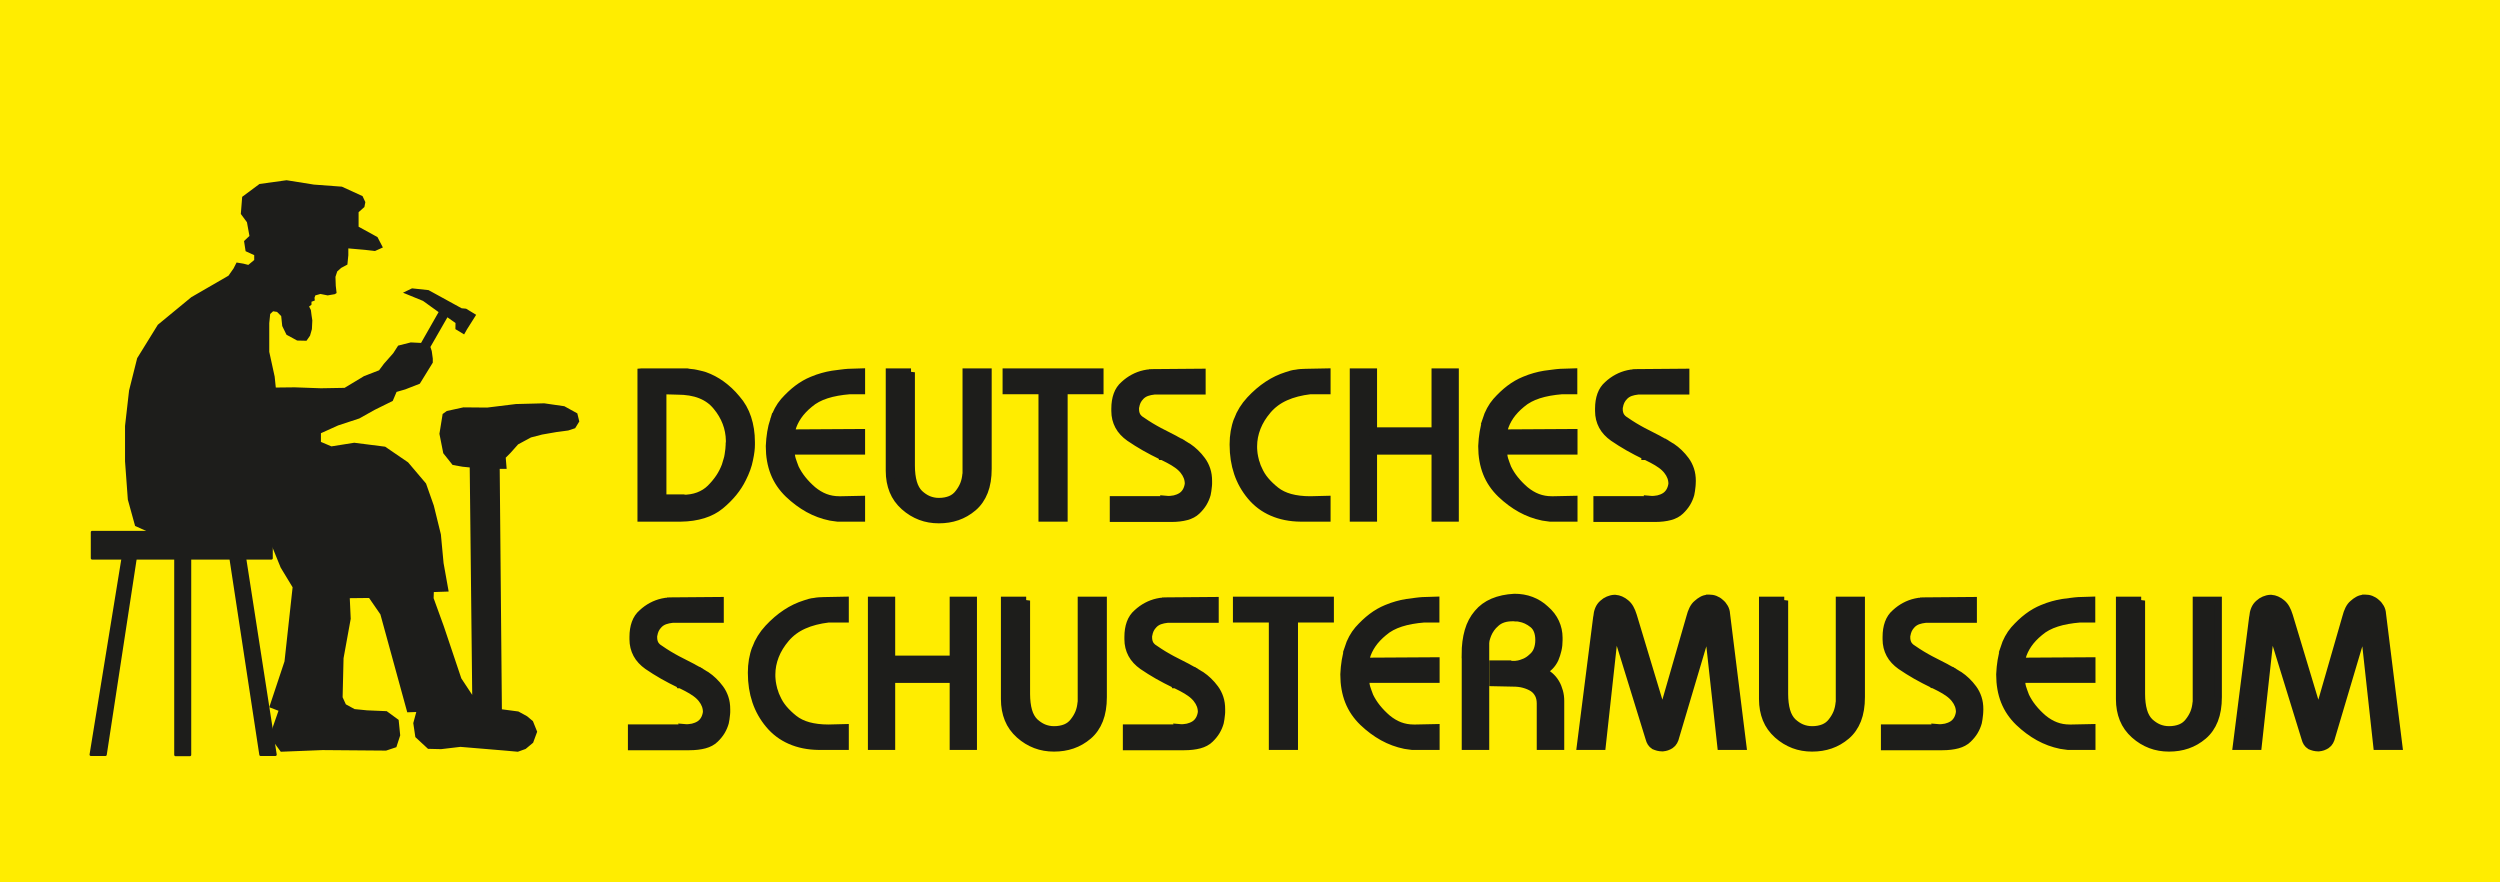 <?xml version="1.0" encoding="UTF-8"?>
<svg id="Ebene_1" data-name="Ebene 1" xmlns="http://www.w3.org/2000/svg" viewBox="0 0 240.94 85.04">
  <defs>
    <style>
      .cls-1 {
        fill: #ffed00;
      }

      .cls-2, .cls-3 {
        fill: #1d1d1b;
      }

      .cls-3 {
        stroke-miterlimit: 4.12;
        stroke-width: .75px;
      }

      .cls-3, .cls-4 {
        stroke: #1d1d1b;
      }

      .cls-4 {
        fill: none;
        stroke-linejoin: round;
        stroke-width: .26px;
      }
    </style>
  </defs>
  <rect class="cls-1" width="240.95" height="85.04"/>
  <polygon class="cls-2" points="8.88 51.29 26.16 51.29 26.16 53.8 17.52 53.8 8.88 53.8 8.88 51.29"/>
  <polygon class="cls-4" points="8.88 51.29 26.16 51.29 26.16 53.8 17.52 53.8 8.88 53.8 8.88 51.29"/>
  <polygon class="cls-2" points="13.02 50.69 12.32 48.15 12.05 44.46 12.05 41.05 12.44 37.63 13.22 34.52 15.21 31.3 18.44 28.64 22.02 26.57 22.51 25.87 22.8 25.3 23.46 25.41 23.93 25.53 24.5 25.06 24.5 24.59 23.67 24.21 23.52 23.23 24.04 22.74 23.8 21.42 23.21 20.62 23.34 18.97 25.01 17.73 27.62 17.37 30.25 17.79 32.95 17.99 34.94 18.9 35.21 19.48 35.12 19.95 34.56 20.45 34.56 21.85 36.38 22.85 36.9 23.85 36.14 24.19 35.17 24.08 33.57 23.94 33.57 24.6 33.48 25.5 32.88 25.82 32.5 26.16 32.33 26.68 32.36 27.55 32.44 28.24 32.27 28.35 31.58 28.47 30.88 28.33 30.39 28.47 30.31 28.7 30.34 28.96 30.02 29.08 30.02 29.37 29.79 29.54 29.96 29.88 30.03 30.42 30.1 30.88 30.06 31.72 29.88 32.35 29.54 32.84 28.64 32.82 27.61 32.26 27.2 31.42 27.1 30.46 26.7 30.06 26.32 30 26.04 30.26 25.95 31.14 25.95 33.91 26.47 36.29 26.58 37.35 28.4 37.33 30.93 37.42 33.21 37.38 35.08 36.25 36.53 35.69 37 35.06 37.9 34.04 38.37 33.31 39.59 33 40.58 33.05 42.27 30.08 40.77 29 38.84 28.21 39.71 27.79 41.3 27.96 44.49 29.71 44.92 29.75 45.89 30.34 45 31.75 44.73 32.23 43.89 31.72 43.9 31.13 43.12 30.58 41.48 33.44 41.61 33.83 41.71 34.56 41.71 34.95 40.46 36.98 39.05 37.53 38.22 37.77 37.85 38.64 36.09 39.51 34.63 40.33 32.59 41 30.93 41.75 30.93 42.59 31.94 43.02 34.14 42.67 37.12 43.05 39.33 44.56 41.06 46.6 41.81 48.73 42.49 51.5 42.75 54.27 43.24 57.01 41.81 57.06 41.79 57.65 42.77 60.35 44.46 65.38 45.51 66.97 45.27 45.05 44.57 44.98 43.62 44.81 42.72 43.68 42.35 41.81 42.66 39.9 43.06 39.61 44.66 39.26 46.95 39.28 49.72 38.94 52.45 38.87 54.39 39.15 55.64 39.84 55.83 40.62 55.43 41.27 54.76 41.49 53.63 41.64 52.25 41.88 51.17 42.16 49.93 42.83 49.2 43.65 48.74 44.11 48.83 45.19 48.16 45.19 48.37 68.36 49.96 68.57 50.8 69.03 51.36 69.5 51.77 70.52 51.38 71.58 50.66 72.18 49.91 72.45 48.69 72.34 44.37 71.98 42.51 72.2 41.25 72.17 40.03 71.04 39.83 69.69 40.12 68.62 39.25 68.65 36.66 59.21 35.57 57.63 33.71 57.65 33.8 59.64 33.11 63.44 33.02 67.2 33.33 67.88 34.17 68.34 35.38 68.46 37.27 68.54 38.42 69.38 38.57 70.87 38.2 72.01 37.21 72.34 31.09 72.29 27.06 72.45 26.4 71.55 26.16 70.45 26.84 68.5 25.95 68.16 27.42 63.74 28.2 56.6 27.05 54.7 26.33 52.93 25.95 52.18 25.95 51.5 14.82 51.5 13.02 50.69"/>
  <polyline class="cls-2" points="11.91 53.36 8.76 72.73 10.16 72.73 13.12 53.36 16.92 53.36 16.92 72.75 18.3 72.75 18.3 53.36 22.17 53.36 25.12 72.73 26.54 72.73 23.53 53.36"/>
  <polyline class="cls-4" points="11.91 53.36 8.76 72.73 10.16 72.73 13.12 53.36 16.92 53.36 16.92 72.75 18.3 72.75 18.3 53.36 22.17 53.36 25.12 72.73 26.54 72.73 23.53 53.36"/>
  <g>
    <path class="cls-3" d="m61.82,35.88h4.4c.13.03.27.05.41.06.14.01.28.03.41.06.15.03.29.06.44.1.15.04.29.08.44.12.56.2,1.1.48,1.61.85.51.37,1,.82,1.45,1.37.47.53.82,1.15,1.05,1.85.23.7.35,1.47.35,2.31v.26c0,.17-.01.38-.04.61-.03.23-.07.5-.14.81-.05.29-.14.59-.25.9-.11.31-.25.62-.41.94-.23.47-.52.92-.87,1.35-.35.43-.76.84-1.23,1.23-.47.39-1.02.68-1.66.88-.64.2-1.37.31-2.18.32h-1.1v-1.88h1.1s0,.04,0,.04h.19c.56,0,1.07-.08,1.52-.25.45-.17.85-.42,1.18-.75.33-.33.62-.68.86-1.04.24-.36.43-.74.58-1.14.03-.09.05-.18.08-.27.03-.09.05-.18.08-.27.03-.08.05-.16.07-.25s.04-.18.05-.27c.03-.19.05-.36.07-.52.02-.16.03-.31.03-.44v-.13s0-.04.02-.05v-.22c-.01-.6-.12-1.18-.33-1.73-.21-.55-.52-1.08-.93-1.57-.41-.51-.93-.88-1.56-1.13-.63-.25-1.37-.37-2.24-.37l-1.42-.04v12.28h-2.04v-14.02Z"/>
    <path class="cls-3" d="m74.59,40.5c.23-.72.56-1.32.97-1.8.43-.48.86-.89,1.31-1.23.45-.34.92-.61,1.41-.81.35-.15.68-.26,1-.35.32-.09.63-.16.94-.21.31-.04.59-.08.84-.11.25-.03.48-.06.68-.07l1.26-.04v1.74h-1.1c-.85.07-1.6.2-2.25.41-.65.21-1.2.5-1.65.89-.45.37-.82.76-1.1,1.17-.28.41-.48.83-.6,1.27-.01.04-.02.08-.03.11,0,.03-.01.06-.01.09-.01.04-.02.08-.03.11,0,.03-.01.06-.01.09l6.78-.04v1.72h-6.78c0,.15,0,.28.02.41.01.13.04.26.08.41.04.13.09.27.14.41.05.14.11.28.16.43.19.39.42.76.71,1.12.29.36.62.7.99,1.02.39.32.79.56,1.21.72.42.16.87.24,1.35.24h.22l1.9-.04v1.74h-2.28c-.12-.01-.24-.03-.36-.05-.12-.02-.23-.04-.34-.05-.73-.15-1.44-.41-2.11-.78-.67-.37-1.31-.85-1.91-1.42-.61-.59-1.07-1.26-1.37-2.02-.3-.76-.45-1.61-.45-2.56v-.04c.04-.93.18-1.76.41-2.48Z"/>
    <path class="cls-3" d="m87.8,35.88v8.98c0,.65.07,1.2.2,1.65.13.45.33.8.6,1.07.27.25.56.45.87.58.31.13.65.2,1.01.2.43,0,.8-.07,1.12-.2.32-.13.59-.34.8-.62.21-.27.38-.55.5-.85.12-.3.19-.62.22-.95v-.04s0-.03.02-.06v-9.76h2.06v9.3c0,.85-.12,1.59-.36,2.2-.24.61-.59,1.12-1.06,1.52-.47.4-.98.69-1.53.88-.55.19-1.14.28-1.77.28s-1.22-.1-1.77-.31c-.55-.21-1.07-.52-1.55-.95-.48-.43-.84-.93-1.07-1.5-.23-.57-.35-1.21-.35-1.92v-9.5h2.06Z"/>
    <path class="cls-3" d="m97,35.88h8.98v1.74h-3.46v12.28h-2.06v-12.28h-3.46v-1.74Z"/>
    <path class="cls-3" d="m112.36,48.16c.31.03.59,0,.84-.05.25-.06.47-.15.66-.27.19-.12.34-.28.46-.48.12-.2.2-.44.24-.72,0-.24-.04-.47-.12-.68-.08-.21-.2-.42-.36-.62-.16-.2-.36-.39-.6-.56-.24-.17-.51-.34-.82-.5-.05-.03-.11-.05-.16-.08-.05-.03-.11-.05-.16-.08-.05-.03-.11-.05-.16-.08-.05-.03-.11-.05-.16-.08h-.04s-.02,0-.03,0c0,0-.01-.02-.01-.03-.56-.27-1.1-.55-1.61-.84-.51-.29-1-.6-1.47-.92-.45-.32-.8-.69-1.03-1.12-.23-.43-.35-.91-.35-1.44v-.22c0-.51.07-.95.21-1.34.14-.39.36-.71.65-.96.29-.27.6-.49.92-.66.32-.17.66-.3,1.02-.38.05-.01.11-.02.16-.03.05,0,.11-.02.16-.03.03,0,.05,0,.08,0,.03,0,.06-.02.1-.03.03,0,.05,0,.08,0,.03,0,.05-.01.08-.01l4.88-.04v1.74h-4.56c-.28.03-.53.08-.75.16-.22.08-.41.2-.57.36-.16.16-.28.33-.36.5-.08.17-.13.35-.16.54,0,.01,0,.03-.02.04v.16c0,.12.01.23.03.34.02.11.06.21.11.32.05.09.12.18.2.26.08.08.17.15.26.2.31.21.6.41.89.58.29.17.56.33.81.46.27.13.52.26.76.39.24.13.48.25.72.37.07.04.13.08.19.11.06.03.12.06.17.09.03.01.06.03.09.05.03.02.07.04.11.05.03.03.06.05.09.06.03.01.06.03.09.04.04.03.08.06.13.09.05.03.1.06.15.09.04.03.09.06.14.09.05.03.11.06.16.09.24.16.47.35.69.56.22.21.43.45.63.72.2.27.35.57.46.9.11.33.16.69.16,1.08,0,.09,0,.19,0,.3,0,.11-.02.21-.03.32s-.03.22-.04.33-.03.22-.06.33c-.08.29-.2.57-.36.84-.16.27-.37.52-.62.76-.25.24-.58.42-.99.53-.41.11-.9.17-1.47.17h-5.54v-1.74h5.04Z"/>
    <path class="cls-3" d="m119.28,40.49c.27-.71.67-1.36,1.2-1.93.55-.59,1.11-1.07,1.7-1.46.59-.39,1.2-.68,1.84-.88.15-.05.3-.1.45-.14.15-.04.3-.07.45-.08.15-.03.3-.05.45-.06.15-.01.3-.02.45-.02l2.04-.04v1.74h-1.58c-.91.11-1.7.31-2.39.62-.69.31-1.26.73-1.73,1.28-.45.53-.8,1.09-1.03,1.68-.23.59-.35,1.19-.35,1.82,0,.13,0,.29.02.46.01.17.04.36.08.56.03.09.05.19.07.3.02.11.05.21.09.3.03.11.06.21.1.31.04.1.09.2.14.31.16.37.38.73.66,1.06.28.33.61.65,1,.96.39.31.86.54,1.41.69.55.15,1.2.23,1.93.23l1.58-.04v1.74h-2.52c-1.03-.01-1.94-.2-2.74-.55-.8-.35-1.48-.86-2.04-1.53-.56-.67-.98-1.41-1.26-2.24-.28-.83-.42-1.73-.42-2.72v-.04c0-.84.13-1.62.4-2.33Z"/>
    <path class="cls-3" d="m130.46,35.88h1.88v5.68h6v-5.68h1.88v14.02h-1.88v-6.46h-6v6.46h-1.88v-14.02Z"/>
    <path class="cls-3" d="m143.23,40.5c.23-.72.56-1.32.97-1.8.43-.48.86-.89,1.31-1.23.45-.34.92-.61,1.41-.81.35-.15.68-.26,1-.35.32-.09.63-.16.94-.21.31-.04.59-.08.84-.11.25-.03.48-.06.68-.07l1.26-.04v1.74h-1.1c-.85.07-1.6.2-2.25.41-.65.21-1.2.5-1.65.89-.45.37-.82.76-1.1,1.17-.28.41-.48.83-.6,1.27-.01.04-.02.08-.03.11,0,.03,0,.06,0,.09-.01.04-.02.08-.03.11,0,.03,0,.06,0,.09l6.78-.04v1.72h-6.78c0,.15,0,.28.02.41.01.13.04.26.08.41.04.13.09.27.14.41.05.14.11.28.16.43.19.39.42.76.71,1.12.29.36.62.7.99,1.02.39.32.79.56,1.21.72.42.16.87.24,1.35.24h.22l1.9-.04v1.74h-2.28c-.12-.01-.24-.03-.36-.05-.12-.02-.23-.04-.34-.05-.73-.15-1.44-.41-2.11-.78-.67-.37-1.31-.85-1.91-1.42-.61-.59-1.07-1.26-1.37-2.02-.3-.76-.45-1.61-.45-2.56v-.04c.04-.93.18-1.76.41-2.48Z"/>
    <path class="cls-3" d="m158.97,48.16c.31.03.59,0,.84-.05.25-.06.47-.15.66-.27.19-.12.34-.28.46-.48s.2-.44.24-.72c0-.24-.04-.47-.12-.68-.08-.21-.2-.42-.36-.62-.16-.2-.36-.39-.6-.56-.24-.17-.51-.34-.82-.5-.05-.03-.11-.05-.16-.08-.05-.03-.11-.05-.16-.08-.05-.03-.11-.05-.16-.08-.05-.03-.11-.05-.16-.08h-.04s-.02,0-.03,0c0,0,0-.02,0-.03-.56-.27-1.1-.55-1.61-.84-.51-.29-1-.6-1.47-.92-.45-.32-.8-.69-1.03-1.12-.23-.43-.35-.91-.35-1.44v-.22c0-.51.07-.95.21-1.34.14-.39.36-.71.65-.96.29-.27.6-.49.92-.66.32-.17.66-.3,1.02-.38.05-.01.11-.02.16-.03.05,0,.11-.02.16-.03.03,0,.05,0,.08,0,.03,0,.06-.02.1-.03.03,0,.05,0,.08,0,.03,0,.05-.01.08-.01l4.88-.04v1.74h-4.56c-.28.03-.53.08-.75.16-.22.08-.41.2-.57.36-.16.16-.28.33-.36.5-.08.17-.13.35-.16.54,0,.01,0,.03-.02.04v.16c0,.12,0,.23.03.34.02.11.06.21.11.32.05.09.12.18.2.26.08.08.17.15.26.2.31.21.6.41.89.58.29.17.56.33.81.46.27.13.52.26.76.39.24.13.48.25.72.37.07.04.13.08.19.11.06.03.12.06.17.09.03.01.06.03.09.05.03.02.07.04.11.05.03.03.06.05.09.06.03.01.06.03.09.04.04.03.08.06.13.09.05.03.1.06.15.09.04.03.09.06.14.09.05.03.11.06.16.09.24.16.47.35.69.56.22.21.43.45.63.72.2.27.35.57.46.9.11.33.16.69.16,1.08,0,.09,0,.19-.01.3,0,.11-.02.21-.03.32-.01.11-.03.22-.04.33-.01.11-.03.22-.06.33-.08.29-.2.57-.36.84-.16.27-.37.52-.62.76-.25.24-.58.42-.99.53-.41.11-.9.17-1.47.17h-5.54v-1.74h5.04Z"/>
    <path class="cls-3" d="m65.92,70.16c.31.03.59,0,.84-.05.25-.06.47-.15.66-.27.19-.12.34-.28.46-.48.12-.2.2-.44.24-.72,0-.24-.04-.47-.12-.68-.08-.21-.2-.42-.36-.62-.16-.2-.36-.39-.6-.56-.24-.17-.51-.34-.82-.5-.05-.03-.11-.05-.16-.08-.05-.03-.11-.05-.16-.08-.05-.03-.11-.05-.16-.08-.05-.03-.11-.05-.16-.08h-.04s-.02,0-.03,0c0,0-.01-.02-.01-.03-.56-.27-1.1-.55-1.61-.84-.51-.29-1-.6-1.47-.92-.45-.32-.8-.69-1.03-1.12-.23-.43-.35-.91-.35-1.44v-.22c0-.51.07-.95.21-1.34.14-.39.36-.71.65-.96.29-.27.6-.49.92-.66.32-.17.66-.3,1.02-.38.05-.01.11-.02.16-.03s.11-.02.16-.03c.03,0,.05,0,.08,0,.03,0,.06-.02.1-.03.03,0,.05,0,.08,0,.03,0,.05-.01.08-.01l4.88-.04v1.74h-4.56c-.28.03-.53.08-.75.16-.22.08-.41.2-.57.36-.16.16-.28.33-.36.5-.08.17-.13.35-.16.54,0,.01,0,.03-.02.04v.16c0,.12.01.23.03.34.02.11.06.21.11.32.05.09.12.18.2.26.08.08.17.15.26.2.31.21.6.41.89.58.29.17.56.33.81.46.27.13.52.26.76.39.24.13.48.25.72.37.07.04.13.08.19.11.06.03.12.06.17.09.03.01.06.03.09.05.03.02.07.04.11.05.03.03.06.05.09.06.03.01.06.03.09.04.04.03.08.06.13.09.05.03.1.06.15.09.04.03.09.06.14.09s.11.06.16.09c.24.16.47.35.69.56.22.21.43.45.63.72.2.27.35.57.46.9.11.33.16.69.16,1.08,0,.09,0,.19,0,.3,0,.11-.02.21-.03.32s-.03.22-.04.33-.03.22-.06.33c-.08.29-.2.57-.36.84-.16.27-.37.52-.62.76-.25.24-.58.42-.99.53-.41.11-.9.17-1.47.17h-5.54v-1.74h5.04Z"/>
    <path class="cls-3" d="m72.85,62.49c.27-.71.67-1.36,1.2-1.93.55-.59,1.11-1.07,1.7-1.46.59-.39,1.2-.68,1.84-.88.15-.05.3-.1.45-.14.15-.04.3-.07.45-.08.15-.03.3-.05.45-.06.15-.01.3-.02.45-.02l2.04-.04v1.74h-1.58c-.91.11-1.7.31-2.39.62-.69.31-1.26.73-1.73,1.28-.45.53-.8,1.09-1.03,1.68-.23.59-.35,1.19-.35,1.82,0,.13,0,.29.02.46.01.17.04.36.08.56.03.09.05.19.07.3.02.11.05.21.09.3.03.11.06.21.1.31.04.1.09.2.14.31.16.37.38.73.66,1.06.28.33.61.65,1,.96.39.31.86.54,1.41.69.55.15,1.2.23,1.93.23l1.58-.04v1.74h-2.52c-1.03-.01-1.94-.2-2.74-.55-.8-.35-1.48-.86-2.04-1.53-.56-.67-.98-1.41-1.26-2.24-.28-.83-.42-1.73-.42-2.72v-.04c0-.84.13-1.62.4-2.33Z"/>
    <path class="cls-3" d="m84.02,57.88h1.88v5.68h6v-5.68h1.88v14.02h-1.88v-6.46h-6v6.46h-1.88v-14.02Z"/>
    <path class="cls-3" d="m98.9,57.88v8.98c0,.65.07,1.2.2,1.65.13.45.33.8.6,1.07.27.25.56.45.87.58.31.13.65.2,1.01.2.43,0,.8-.07,1.12-.2.32-.13.59-.34.8-.62.21-.27.38-.55.5-.85s.19-.62.22-.95v-.04s0-.03.02-.06v-9.76h2.06v9.3c0,.85-.12,1.59-.36,2.2-.24.61-.59,1.12-1.06,1.52s-.98.69-1.53.88c-.55.19-1.14.28-1.77.28s-1.22-.1-1.77-.31c-.55-.21-1.07-.52-1.55-.95-.48-.43-.84-.93-1.07-1.5-.23-.57-.35-1.21-.35-1.92v-9.5h2.06Z"/>
    <path class="cls-3" d="m113.62,70.16c.31.03.59,0,.84-.05.25-.06.47-.15.66-.27.19-.12.34-.28.46-.48.12-.2.2-.44.24-.72,0-.24-.04-.47-.12-.68-.08-.21-.2-.42-.36-.62-.16-.2-.36-.39-.6-.56-.24-.17-.51-.34-.82-.5-.05-.03-.11-.05-.16-.08-.05-.03-.11-.05-.16-.08-.05-.03-.11-.05-.16-.08-.05-.03-.11-.05-.16-.08h-.04s-.02,0-.03,0c0,0-.01-.02-.01-.03-.56-.27-1.1-.55-1.61-.84-.51-.29-1-.6-1.47-.92-.45-.32-.8-.69-1.03-1.12-.23-.43-.35-.91-.35-1.44v-.22c0-.51.07-.95.21-1.34.14-.39.36-.71.65-.96.29-.27.6-.49.92-.66.32-.17.66-.3,1.02-.38.05-.01.11-.02.16-.03s.11-.02.16-.03c.03,0,.05,0,.08,0,.03,0,.06-.02.1-.03.03,0,.05,0,.08,0,.03,0,.05-.01.08-.01l4.88-.04v1.74h-4.56c-.28.03-.53.08-.75.16-.22.08-.41.2-.57.36-.16.16-.28.33-.36.5-.08.17-.13.35-.16.54,0,.01,0,.03-.02.04v.16c0,.12.01.23.03.34.02.11.06.21.11.32.05.09.12.18.2.26.08.08.17.15.26.2.31.21.6.41.89.58.29.17.56.33.81.46.27.13.52.26.76.39.24.13.48.25.72.37.07.04.13.08.19.11.06.03.12.06.17.09.03.01.06.03.09.05.03.02.07.04.11.05.03.03.06.05.09.06.03.01.06.03.09.04.04.03.08.06.13.09.05.03.1.06.15.09.04.03.09.06.14.09.05.03.11.06.16.09.24.16.47.35.69.56.22.21.43.45.63.72.2.27.35.57.46.9.11.33.16.69.16,1.08,0,.09,0,.19,0,.3,0,.11-.02.21-.03.32s-.03.22-.04.33c-.01.11-.03.22-.06.33-.08.29-.2.57-.36.84-.16.27-.37.52-.62.76-.25.24-.58.42-.99.53-.41.11-.9.17-1.47.17h-5.54v-1.74h5.04Z"/>
    <path class="cls-3" d="m119.2,57.88h8.98v1.74h-3.46v12.28h-2.06v-12.28h-3.46v-1.74Z"/>
    <path class="cls-3" d="m129.94,62.5c.23-.72.56-1.32.97-1.8.43-.48.86-.89,1.31-1.23.45-.34.92-.61,1.41-.81.35-.15.68-.26,1-.35s.63-.16.94-.21c.31-.04.59-.08.84-.11.25-.03.48-.06.68-.07l1.26-.04v1.74h-1.1c-.85.07-1.6.2-2.25.41-.65.21-1.2.5-1.65.89-.45.37-.82.76-1.1,1.17-.28.41-.48.83-.6,1.27-.01.04-.02.08-.03.11,0,.03,0,.06,0,.09-.01.04-.02.08-.03.11,0,.03,0,.06,0,.09l6.78-.04v1.72h-6.78c0,.15,0,.28.02.41.01.13.04.26.08.41.04.13.09.27.14.41.05.14.11.28.16.43.19.39.42.76.71,1.12.29.36.62.7.99,1.02.39.32.79.56,1.21.72.42.16.87.24,1.35.24h.22l1.9-.04v1.74h-2.28c-.12-.01-.24-.03-.36-.05-.12-.02-.23-.04-.34-.05-.73-.15-1.44-.41-2.11-.78-.67-.37-1.31-.85-1.91-1.42-.61-.59-1.07-1.26-1.37-2.02-.3-.76-.45-1.61-.45-2.56v-.04c.04-.93.18-1.76.41-2.48Z"/>
    <path class="cls-3" d="m141.24,63.08c0-.85.1-1.61.29-2.27.19-.66.49-1.22.89-1.69.39-.47.88-.83,1.47-1.08.59-.25,1.28-.4,2.07-.44.57,0,1.11.09,1.61.28.5.19.96.47,1.37.86.43.37.75.79.96,1.25.21.46.32.95.32,1.47v.24c0,.32-.03.63-.1.93-.07.3-.16.59-.28.87-.13.28-.3.52-.5.72-.2.2-.43.36-.7.48.27.12.51.27.72.45.21.18.4.4.56.67.15.25.26.53.34.82s.12.59.12.9v4.36h-1.9v-4.1c0-.33-.06-.63-.19-.88-.13-.25-.31-.46-.55-.62-.25-.16-.54-.28-.86-.37s-.67-.13-1.06-.13l-1.9-.04v-1.74h1.58s.05.04.08.05c.03,0,.05,0,.08,0h.38s.03,0,.06-.02h.1c.27-.04.52-.12.77-.23.25-.11.48-.27.69-.47.23-.19.4-.42.51-.7.11-.28.17-.6.17-.96s-.05-.65-.15-.91c-.1-.26-.25-.47-.45-.63-.2-.16-.41-.29-.62-.39-.21-.1-.44-.17-.68-.21-.05-.01-.11-.02-.16-.03-.05,0-.11,0-.16,0h-.08s-.05,0-.06-.02h-.16c-.36,0-.68.04-.95.13-.27.09-.5.22-.69.39-.2.17-.37.35-.5.54-.13.19-.24.38-.32.58-.04.09-.07.19-.1.28-.03.09-.05.19-.08.28-.01.09-.02.18-.03.26,0,.08,0,.15,0,.22v9.72h-1.9v-8.82Z"/>
    <path class="cls-3" d="m153.92,59.46c.03-.27.08-.51.17-.73.09-.22.22-.4.39-.55.16-.15.33-.26.52-.34.19-.08.38-.13.58-.14h.1c.17.01.34.06.51.13.17.07.33.18.49.31.16.13.3.3.41.5.11.2.21.43.29.7l2.84,9.42,2.68-9.3c.07-.27.15-.51.26-.73.11-.22.24-.4.4-.53.16-.15.32-.26.48-.35.16-.09.33-.14.5-.15h.03s.02,0,.03-.02h.12c.2,0,.39.03.57.1.18.07.35.17.51.32.16.13.29.29.39.47.1.18.16.38.17.61l1.58,12.72h-2.06l-1.26-11.5-3.14,10.56c-.04.19-.1.35-.18.49-.08.14-.18.25-.3.33-.12.08-.24.14-.36.18-.12.04-.25.07-.38.08h-.08c-.13,0-.26-.02-.39-.05-.13-.03-.25-.08-.37-.13-.12-.08-.22-.18-.29-.29s-.13-.25-.17-.41l-3.32-10.76-1.26,11.5h-2.04l1.58-12.44Z"/>
    <path class="cls-3" d="m171.96,57.88v8.98c0,.65.07,1.2.2,1.65.13.45.33.8.6,1.07.27.25.56.45.87.58.31.13.65.2,1.01.2.43,0,.8-.07,1.12-.2.32-.13.59-.34.8-.62.21-.27.38-.55.5-.85.12-.3.19-.62.22-.95v-.04s0-.03.02-.06v-9.76h2.06v9.3c0,.85-.12,1.59-.36,2.2-.24.61-.59,1.12-1.06,1.52-.47.4-.98.69-1.53.88-.55.19-1.14.28-1.77.28s-1.22-.1-1.77-.31c-.55-.21-1.07-.52-1.55-.95-.48-.43-.84-.93-1.07-1.5-.23-.57-.35-1.21-.35-1.92v-9.5h2.06Z"/>
    <path class="cls-3" d="m186.68,70.16c.31.03.59,0,.84-.05.25-.06.47-.15.66-.27.19-.12.34-.28.46-.48s.2-.44.24-.72c0-.24-.04-.47-.12-.68-.08-.21-.2-.42-.36-.62-.16-.2-.36-.39-.6-.56-.24-.17-.51-.34-.82-.5-.05-.03-.11-.05-.16-.08-.05-.03-.11-.05-.16-.08-.05-.03-.11-.05-.16-.08-.05-.03-.11-.05-.16-.08h-.04s-.02,0-.03,0,0-.02,0-.03c-.56-.27-1.1-.55-1.61-.84-.51-.29-1-.6-1.47-.92-.45-.32-.8-.69-1.03-1.12-.23-.43-.35-.91-.35-1.44v-.22c0-.51.07-.95.21-1.34.14-.39.36-.71.65-.96.29-.27.6-.49.92-.66.32-.17.66-.3,1.02-.38.05-.01.11-.02.16-.03.05,0,.11-.02.16-.03.03,0,.05,0,.08,0,.03,0,.06-.02.1-.03.03,0,.05,0,.08,0,.03,0,.05-.01.08-.01l4.88-.04v1.74h-4.56c-.28.03-.53.08-.75.16-.22.08-.41.2-.57.36-.16.16-.28.33-.36.5-.08.17-.13.35-.16.54,0,.01,0,.03-.02.04v.16c0,.12,0,.23.03.34.02.11.06.21.11.32.05.09.12.18.2.26.08.08.17.15.26.2.31.21.6.41.89.58.29.17.56.33.81.46.27.13.52.26.76.39.24.13.48.25.72.37.07.04.13.08.19.11.06.03.12.06.17.09.03.01.06.03.09.05.03.02.07.04.11.05.03.03.06.05.09.06.03.01.06.03.09.04.04.03.08.06.13.09.05.03.1.06.15.09.04.03.09.06.14.09s.11.06.16.09c.24.16.47.35.69.56.22.21.43.45.63.72.2.27.35.57.46.9.11.33.16.69.16,1.08,0,.09,0,.19-.01.3,0,.11-.02.21-.03.32-.01.11-.03.22-.04.33-.01.11-.03.22-.06.33-.08.29-.2.57-.36.84-.16.27-.37.52-.62.76-.25.24-.58.42-.99.53-.41.11-.9.17-1.47.17h-5.54v-1.74h5.04Z"/>
    <path class="cls-3" d="m193.15,62.5c.23-.72.56-1.32.97-1.8.43-.48.86-.89,1.31-1.23.45-.34.92-.61,1.41-.81.35-.15.68-.26,1-.35s.63-.16.94-.21c.31-.04.59-.08.84-.11.25-.03.48-.06.68-.07l1.26-.04v1.74h-1.1c-.85.07-1.6.2-2.25.41-.65.21-1.2.5-1.65.89-.45.37-.82.76-1.1,1.17-.28.41-.48.83-.6,1.27-.01.04-.02.08-.03.11,0,.03,0,.06,0,.09-.01.04-.02.08-.03.11,0,.03,0,.06,0,.09l6.78-.04v1.72h-6.78c0,.15,0,.28.02.41.01.13.04.26.08.41.04.13.09.27.14.41.05.14.11.28.16.43.19.39.42.76.71,1.12.29.36.62.7.99,1.02.39.32.79.56,1.21.72.42.16.87.24,1.35.24h.22l1.9-.04v1.74h-2.28c-.12-.01-.24-.03-.36-.05-.12-.02-.23-.04-.34-.05-.73-.15-1.44-.41-2.11-.78-.67-.37-1.31-.85-1.91-1.42-.61-.59-1.07-1.26-1.37-2.02-.3-.76-.45-1.61-.45-2.56v-.04c.04-.93.18-1.76.41-2.48Z"/>
    <path class="cls-3" d="m206.36,57.88v8.98c0,.65.07,1.2.2,1.65.13.45.33.8.6,1.07.27.25.56.45.87.58.31.13.65.2,1.01.2.43,0,.8-.07,1.12-.2.32-.13.59-.34.8-.62.21-.27.38-.55.5-.85.12-.3.19-.62.22-.95v-.04s0-.03.02-.06v-9.76h2.06v9.3c0,.85-.12,1.59-.36,2.2-.24.61-.59,1.12-1.06,1.52-.47.4-.98.69-1.53.88-.55.19-1.14.28-1.77.28s-1.22-.1-1.77-.31c-.55-.21-1.07-.52-1.55-.95-.48-.43-.84-.93-1.07-1.5-.23-.57-.35-1.21-.35-1.92v-9.5h2.06Z"/>
    <path class="cls-3" d="m217.14,59.46c.03-.27.08-.51.17-.73.09-.22.22-.4.39-.55.16-.15.33-.26.52-.34.19-.08.38-.13.58-.14h.1c.17.01.34.06.51.13.17.07.33.18.49.31.16.13.3.3.41.5.11.2.21.43.29.7l2.84,9.42,2.68-9.3c.07-.27.15-.51.26-.73.11-.22.24-.4.4-.53.16-.15.32-.26.48-.35.16-.09.33-.14.5-.15h.03s.02,0,.03-.02h.12c.2,0,.39.03.57.1.18.07.35.17.51.32.16.13.29.29.39.47.1.18.16.38.17.61l1.58,12.72h-2.06l-1.26-11.5-3.14,10.56c-.04.19-.1.35-.18.49-.08.14-.18.25-.3.33-.12.08-.24.14-.36.18-.12.04-.25.07-.38.08h-.08c-.13,0-.26-.02-.39-.05-.13-.03-.25-.08-.37-.13-.12-.08-.22-.18-.29-.29-.07-.11-.13-.25-.17-.41l-3.32-10.76-1.26,11.5h-2.04l1.58-12.44Z"/>
  </g>
</svg>